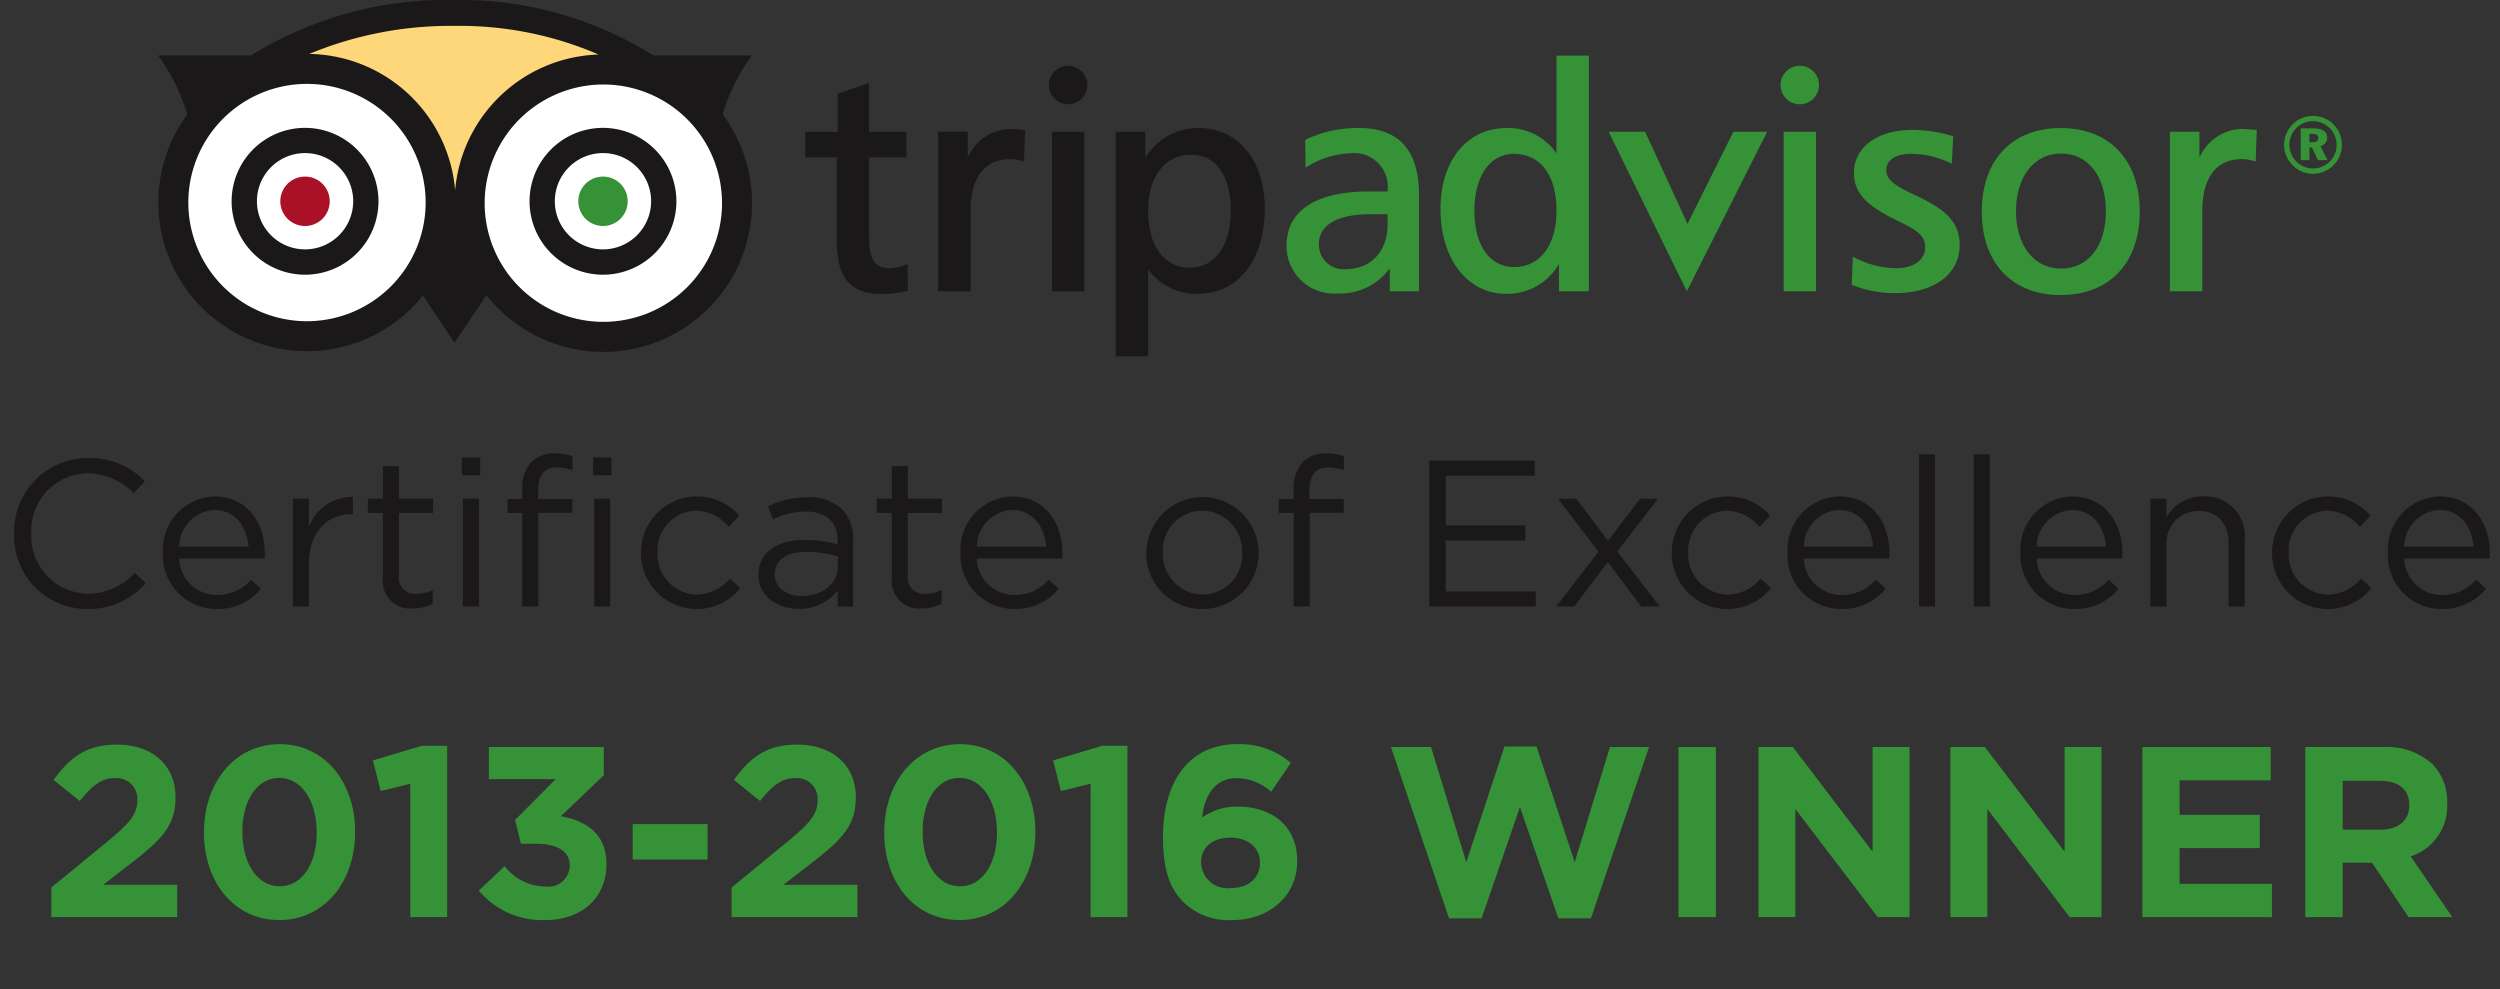 <svg id="Layer_1" data-name="Layer 1" xmlns="http://www.w3.org/2000/svg" viewBox="0 0 216.016 85.483">
  <rect x="0" y="0" width="216.016" height="85.483" fill="#333333" stroke="none"/>
  <defs>
    <style>
      .cls-1 {
        fill: #1a1818;
      }

      .cls-2 {
        fill: #369236;
      }

      .cls-3 {
        isolation: isolate;
      }

      .cls-4 {
        fill: #fff;
      }

      .cls-5 {
        fill: #aa1127;
      }

      .cls-6 {
        fill: #ffd77b;
      }
    </style>
  </defs>
  <title>tripadvisorLogo_WINNER_13-16</title>
  <g>
    <path class="cls-1" d="M383.15,262.881l-2.518.867v3.29h-2.8v2.2h2.714v7.08c0,3.369,1.149,4.743,3.964,4.743a7.9,7.9,0,0,0,2.081-.274l0.111-.03-0.031-2.283-0.195.068a4.178,4.178,0,0,1-1.321.287c-1.322,0-1.814-.746-1.814-2.753v-6.838h3.225v-2.2h-3.225v-4.225Z" transform="translate(-308.249 -255.652)"/>
    <path class="cls-1" d="M391.865,269.27v-2.233h-2.554v13.785h2.8V273.9c0-2.9,1.216-4.5,3.425-4.5a3.543,3.543,0,0,1,1.008.155l0.182,0.052,0.092-2.723-1.2-.092a4.115,4.115,0,0,0-3.748,2.475" transform="translate(-308.249 -255.652)"/>
    <path class="cls-1" d="M411.815,266.715a5.353,5.353,0,0,0-4.608,2.563v-2.24h-2.553v19.4h2.8v-7.523a5.076,5.076,0,0,0,4.258,2.122c3.534,0,5.818-2.895,5.818-7.376,0-4.155-2.3-6.947-5.71-6.947m-0.779,12.065c-2.212,0-3.587-1.889-3.587-4.93,0-2.93,1.45-4.823,3.694-4.823,2.162,0,3.452,1.793,3.452,4.8,0,3.058-1.364,4.957-3.559,4.957" transform="translate(-308.249 -255.652)"/>
    <polygon class="cls-1" points="93.546 11.385 90.899 11.385 90.899 25.17 93.694 25.17 93.694 11.385 93.546 11.385"/>
    <path class="cls-1" d="M398.878,263a1.662,1.662,0,1,0,1.663-1.663A1.665,1.665,0,0,0,398.878,263" transform="translate(-308.249 -255.652)"/>
    <path class="cls-2" d="M425.691,266.715a10.326,10.326,0,0,0-4.578.982l-0.085.041,0.03,2.386,0.218-.122a7.653,7.653,0,0,1,3.689-1.11,2.9,2.9,0,0,1,3.184,3.184v0.12h-1.6c-4.6,0-7.135,1.666-7.135,4.689a4.11,4.11,0,0,0,4.447,4.126,5.279,5.279,0,0,0,4.474-2.181v1.993h2.527v-8.344c0-3.825-1.74-5.764-5.173-5.764m2.458,8.29c0,2.374-1.429,3.909-3.641,3.909a2.135,2.135,0,0,1-2.3-2.163c0-1.672,1.6-2.592,4.5-2.592h1.437v0.846Z" transform="translate(-308.249 -255.652)"/>
    <path class="cls-2" d="M442.74,260.455v8.454a5.046,5.046,0,0,0-4.313-2.194c-3.415,0-5.71,2.814-5.71,7,0,4.312,2.327,7.323,5.656,7.323a5.141,5.141,0,0,0,4.582-2.574v2.359h2.58V260.455H442.74ZM439.1,278.726c-2.129,0-3.452-1.858-3.452-4.849s1.333-4.93,3.4-4.93c2.313,0,3.694,1.843,3.694,4.93,0,2.946-1.429,4.849-3.641,4.849" transform="translate(-308.249 -255.652)"/>
    <polygon class="cls-2" points="149.777 11.385 145.811 19.342 142.148 11.385 138.998 11.385 145.754 25.17 152.695 11.385 149.777 11.385"/>
    <polygon class="cls-2" points="156.767 11.385 154.12 11.385 154.12 25.17 156.915 25.17 156.915 11.385 156.767 11.385"/>
    <path class="cls-2" d="M468.442,270.571c0,1.942,1.332,2.961,3.791,4.164,1.552,0.762,2.362,1.21,2.362,2.285,0,1.1-1,1.813-2.539,1.813a8.131,8.131,0,0,1-3.508-.9l-0.205-.1-0.093,2.428,0.1,0.038a9.756,9.756,0,0,0,3.6.683c3.42,0,5.629-1.63,5.629-4.153,0-2.1-1.4-3.169-3.82-4.3-1.777-.832-2.521-1.322-2.521-2.2,0-.84.828-1.383,2.109-1.383a7.739,7.739,0,0,1,3.348.765l0.2,0.095,0.125-2.381-0.112-.033a12.065,12.065,0,0,0-3.4-.516c-3.03,0-5.065,1.485-5.065,3.695" transform="translate(-308.249 -255.652)"/>
    <path class="cls-2" d="M486.3,266.715c-4.2,0-6.812,2.765-6.812,7.215s2.61,7.216,6.812,7.216c4.218,0,6.839-2.765,6.839-7.216s-2.621-7.215-6.839-7.215m0.027,12.146c-2.322,0-3.882-1.993-3.882-4.958,0-2.981,1.56-4.983,3.882-4.983,2.359,0,3.883,1.956,3.883,4.983s-1.524,4.958-3.883,4.958" transform="translate(-308.249 -255.652)"/>
    <path class="cls-2" d="M498.295,269.27v-2.233h-2.554v13.785h2.8V273.9c0-2.9,1.217-4.5,3.425-4.5a3.531,3.531,0,0,1,1.007.155l0.183,0.052,0.092-2.723-1.2-.092a4.115,4.115,0,0,0-3.748,2.475" transform="translate(-308.249 -255.652)"/>
    <path class="cls-2" d="M462.1,263a1.662,1.662,0,1,0,1.662-1.663A1.665,1.665,0,0,0,462.1,263" transform="translate(-308.249 -255.652)"/>
    <path class="cls-2" d="M509.9,266.426a2.454,2.454,0,0,1,.7,1.745,2.414,2.414,0,0,1-.739,1.774,2.539,2.539,0,0,1-1.76.725,2.446,2.446,0,0,1-1.773-.76,2.475,2.475,0,0,1-.719-1.739,2.517,2.517,0,0,1,.76-1.794,2.42,2.42,0,0,1,1.732-.705,2.469,2.469,0,0,1,1.8.754m-3.218.274a2.061,2.061,0,0,0-.616,1.471,2.057,2.057,0,0,0,2.033,2.04,2.069,2.069,0,0,0,1.445-.589,1.985,1.985,0,0,0,.6-1.451,2.033,2.033,0,0,0-2.04-2.047,1.979,1.979,0,0,0-1.424.576m1.465,0.047c0.787,0,1.185.281,1.185,0.795a0.75,0.75,0,0,1-.582.739l0.609,1.205h-0.829l-0.513-1.089H507.8v1.089h-0.753v-2.739h1.1Zm-0.349,1.2h0.267c0.329,0,.493-0.116.493-0.356,0-.266-0.171-0.376-0.534-0.376H507.8v0.732Z" transform="translate(-308.249 -255.652)"/>
    <g class="cls-3">
      <path class="cls-4" d="M350.293,276.931a10.755,10.755,0,1,0,6.362-13.818,10.758,10.758,0,0,0-6.362,13.818" transform="translate(-308.249 -255.652)"/>
    </g>
    <g class="cls-3">
      <path class="cls-4" d="M345.53,273.161A10.756,10.756,0,1,1,334.775,262.4a10.756,10.756,0,0,1,10.755,10.758" transform="translate(-308.249 -255.652)"/>
    </g>
    <path class="cls-5" d="M336.74,273.046a2.135,2.135,0,1,1-2.132-2.136,2.135,2.135,0,0,1,2.132,2.136" transform="translate(-308.249 -255.652)"/>
    <path class="cls-2" d="M362.486,273.046a2.134,2.134,0,1,1-2.132-2.136,2.135,2.135,0,0,1,2.132,2.136" transform="translate(-308.249 -255.652)"/>
    <path class="cls-6" d="M334.884,260.117a0.216,0.216,0,0,0,.082.414,12.578,12.578,0,0,1,12.4,11.588,0.215,0.215,0,0,0,.429,0,12.627,12.627,0,0,1,12.181-11.538,0.216,0.216,0,0,0,.081-0.412,30.514,30.514,0,0,0-12.531-2.491,31.85,31.85,0,0,0-12.637,2.438" transform="translate(-308.249 -255.652)"/>
    <path class="cls-1" d="M372.433,268.755a12.736,12.736,0,0,0-1.742-3.213,16.245,16.245,0,0,1,2.527-5.1h-8.529a31.276,31.276,0,0,0-17.168-4.789,31.946,31.946,0,0,0-17.571,4.789h-8.033a17.027,17.027,0,0,1,2.515,5.1,12.841,12.841,0,0,0,20.362,15.642l2.73,4.09,2.756-4.123a12.85,12.85,0,0,0,22.153-12.4m-37.658,14.656a10.253,10.253,0,1,1,10.253-10.251,10.267,10.267,0,0,1-10.253,10.251m12.8-11.31a12.86,12.86,0,0,0-12.6-11.786,31.8,31.8,0,0,1,12.551-2.421,30.215,30.215,0,0,1,12.443,2.473A12.85,12.85,0,0,0,347.575,272.1m16.357,10.727a10.256,10.256,0,0,1-13.17-6.068h0a10.254,10.254,0,1,1,13.17,6.069M334.615,266.7a6.344,6.344,0,1,0,6.336,6.343,6.354,6.354,0,0,0-6.336-6.343m0,10.5a4.16,4.16,0,1,1,4.153-4.159,4.166,4.166,0,0,1-4.153,4.159m25.739-10.5a6.344,6.344,0,1,0,6.34,6.343,6.352,6.352,0,0,0-6.34-6.343m0,10.5a4.16,4.16,0,1,1,4.156-4.159,4.164,4.164,0,0,1-4.156,4.159" transform="translate(-308.249 -255.652)"/>
  </g>
  <g>
    <path class="cls-1" d="M309.474,301.788v-0.036a6.35,6.35,0,0,1,6.374-6.519,6.559,6.559,0,0,1,4.916,2l-0.972,1.044a5.48,5.48,0,0,0-3.961-1.729,4.942,4.942,0,0,0-4.879,5.168v0.036a4.973,4.973,0,0,0,4.879,5.2,5.471,5.471,0,0,0,4.069-1.818l0.937,0.918a6.561,6.561,0,0,1-5.042,2.215A6.286,6.286,0,0,1,309.474,301.788Z" transform="translate(-308.249 -255.652)"/>
    <path class="cls-1" d="M322.325,303.427v-0.036a4.592,4.592,0,0,1,4.465-4.844c2.755,0,4.339,2.2,4.339,4.915a3.6,3.6,0,0,1-.018.45h-7.382a3.252,3.252,0,0,0,3.277,3.151,3.852,3.852,0,0,0,2.935-1.314l0.864,0.774a4.8,4.8,0,0,1-3.835,1.746A4.627,4.627,0,0,1,322.325,303.427Zm7.4-.541c-0.144-1.692-1.116-3.169-2.971-3.169a3.21,3.21,0,0,0-3.025,3.169h6Z" transform="translate(-308.249 -255.652)"/>
    <path class="cls-1" d="M333.557,298.745h1.387v2.431a3.985,3.985,0,0,1,3.8-2.593v1.494h-0.108c-2.035,0-3.691,1.459-3.691,4.268v3.709h-1.387v-9.309Z" transform="translate(-308.249 -255.652)"/>
    <path class="cls-1" d="M341.333,305.587V299.97h-1.3v-1.225h1.3v-2.809h1.386v2.809h2.953v1.225H342.72v5.438a1.377,1.377,0,0,0,1.566,1.548,2.913,2.913,0,0,0,1.351-.324v1.188a3.489,3.489,0,0,1-1.674.4A2.37,2.37,0,0,1,341.333,305.587Z" transform="translate(-308.249 -255.652)"/>
    <path class="cls-1" d="M348.155,295.18h1.584v1.53h-1.584v-1.53Zm0.09,3.565h1.387v9.309h-1.387v-9.309Z" transform="translate(-308.249 -255.652)"/>
    <path class="cls-1" d="M353.375,299.97H352.1v-1.207h1.279v-0.81a3.288,3.288,0,0,1,.81-2.4,2.742,2.742,0,0,1,2-.72,4.209,4.209,0,0,1,1.531.234v1.206a4.618,4.618,0,0,0-1.351-.234c-1.081,0-1.621.648-1.621,1.98v0.757H357.7v1.188h-2.935v8.084h-1.386V299.97Zm6.122-4.79h1.584v1.53H359.5v-1.53Zm0.108,3.565h1.369v9.309H359.6v-9.309Z" transform="translate(-308.249 -255.652)"/>
    <path class="cls-1" d="M363.635,303.444v-0.036a4.849,4.849,0,0,1,8.5-3.205l-0.918.973a3.759,3.759,0,0,0-2.827-1.4,3.435,3.435,0,0,0-3.331,3.6v0.036a3.478,3.478,0,0,0,3.421,3.619,3.839,3.839,0,0,0,2.845-1.387l0.882,0.829A4.816,4.816,0,0,1,363.635,303.444Z" transform="translate(-308.249 -255.652)"/>
    <path class="cls-1" d="M373.787,305.353v-0.035c0-1.963,1.621-3.008,3.979-3.008a9.877,9.877,0,0,1,2.863.4v-0.324c0-1.674-1.026-2.539-2.773-2.539a6.491,6.491,0,0,0-2.827.685l-0.415-1.134a7.679,7.679,0,0,1,3.385-.774,4.083,4.083,0,0,1,3.007,1.026,3.673,3.673,0,0,1,.954,2.719v5.689h-1.332v-1.4a4.081,4.081,0,0,1-3.367,1.6C375.533,308.252,373.787,307.262,373.787,305.353Zm6.86-.72v-0.9a9.7,9.7,0,0,0-2.736-.4c-1.747,0-2.719.757-2.719,1.927V305.3c0,1.171,1.081,1.854,2.341,1.854C379.242,307.153,380.646,306.109,380.646,304.633Z" transform="translate(-308.249 -255.652)"/>
    <path class="cls-1" d="M385.307,305.587V299.97h-1.3v-1.225h1.3v-2.809h1.386v2.809h2.953v1.225h-2.953v5.438a1.377,1.377,0,0,0,1.566,1.548,2.913,2.913,0,0,0,1.351-.324v1.188a3.489,3.489,0,0,1-1.674.4A2.37,2.37,0,0,1,385.307,305.587Z" transform="translate(-308.249 -255.652)"/>
    <path class="cls-1" d="M391.247,303.427v-0.036a4.592,4.592,0,0,1,4.465-4.844c2.755,0,4.339,2.2,4.339,4.915a3.6,3.6,0,0,1-.018.45h-7.382a3.251,3.251,0,0,0,3.277,3.151,3.852,3.852,0,0,0,2.935-1.314l0.864,0.774a4.8,4.8,0,0,1-3.835,1.746A4.627,4.627,0,0,1,391.247,303.427Zm7.4-.541c-0.144-1.692-1.116-3.169-2.971-3.169a3.209,3.209,0,0,0-3.024,3.169h6Z" transform="translate(-308.249 -255.652)"/>
    <path class="cls-1" d="M407.3,303.444v-0.036a4.853,4.853,0,0,1,9.705-.036v0.036a4.833,4.833,0,0,1-4.879,4.861A4.769,4.769,0,0,1,407.3,303.444Zm8.283,0v-0.036a3.523,3.523,0,0,0-3.457-3.637,3.436,3.436,0,0,0-3.4,3.6v0.036a3.492,3.492,0,0,0,3.439,3.619A3.434,3.434,0,0,0,415.585,303.444Z" transform="translate(-308.249 -255.652)"/>
    <path class="cls-1" d="M420.029,299.97H418.75v-1.207h1.279v-0.81a3.288,3.288,0,0,1,.81-2.4,2.742,2.742,0,0,1,2-.72,4.206,4.206,0,0,1,1.53.234v1.206a4.613,4.613,0,0,0-1.351-.234c-1.081,0-1.621.648-1.621,1.98v0.757h2.954v1.188h-2.936v8.084h-1.386V299.97Z" transform="translate(-308.249 -255.652)"/>
    <path class="cls-1" d="M431.746,295.45h9.11v1.3h-7.687v4.3h6.878v1.3h-6.878v4.411h7.778v1.3h-9.2v-12.6Z" transform="translate(-308.249 -255.652)"/>
    <path class="cls-1" d="M447.191,302.382l2.772-3.637h1.549l-3.529,4.555,3.673,4.754h-1.6l-2.881-3.835-2.9,3.835h-1.549l3.638-4.735-3.493-4.573h1.584Z" transform="translate(-308.249 -255.652)"/>
    <path class="cls-1" d="M452.7,303.444v-0.036a4.848,4.848,0,0,1,8.5-3.205l-0.918.973a3.758,3.758,0,0,0-2.827-1.4,3.435,3.435,0,0,0-3.331,3.6v0.036a3.478,3.478,0,0,0,3.422,3.619,3.84,3.84,0,0,0,2.845-1.387l0.882,0.829A4.816,4.816,0,0,1,452.7,303.444Z" transform="translate(-308.249 -255.652)"/>
    <path class="cls-1" d="M462.706,303.427v-0.036a4.592,4.592,0,0,1,4.465-4.844c2.755,0,4.34,2.2,4.34,4.915a3.506,3.506,0,0,1-.019.45H464.11a3.251,3.251,0,0,0,3.277,3.151,3.852,3.852,0,0,0,2.935-1.314l0.864,0.774a4.806,4.806,0,0,1-3.835,1.746A4.627,4.627,0,0,1,462.706,303.427Zm7.4-.541c-0.145-1.692-1.116-3.169-2.972-3.169a3.209,3.209,0,0,0-3.024,3.169h6Z" transform="translate(-308.249 -255.652)"/>
    <path class="cls-1" d="M474.064,294.91h1.387v13.144h-1.387V294.91Z" transform="translate(-308.249 -255.652)"/>
    <path class="cls-1" d="M478.8,294.91h1.387v13.144H478.8V294.91Z" transform="translate(-308.249 -255.652)"/>
    <path class="cls-1" d="M482.829,303.427v-0.036a4.592,4.592,0,0,1,4.466-4.844c2.755,0,4.339,2.2,4.339,4.915a3.7,3.7,0,0,1-.018.45h-7.383a3.252,3.252,0,0,0,3.277,3.151,3.852,3.852,0,0,0,2.935-1.314l0.864,0.774a4.8,4.8,0,0,1-3.835,1.746A4.627,4.627,0,0,1,482.829,303.427Zm7.4-.541c-0.144-1.692-1.116-3.169-2.971-3.169a3.21,3.21,0,0,0-3.025,3.169h6Z" transform="translate(-308.249 -255.652)"/>
    <path class="cls-1" d="M494.062,298.745h1.387v1.62a3.524,3.524,0,0,1,3.187-1.818,3.4,3.4,0,0,1,3.565,3.728v5.779h-1.387v-5.437c0-1.729-.937-2.809-2.575-2.809a2.738,2.738,0,0,0-2.79,2.916v5.33h-1.387v-9.309Z" transform="translate(-308.249 -255.652)"/>
    <path class="cls-1" d="M504.573,303.444v-0.036a4.848,4.848,0,0,1,8.5-3.205l-0.918.973a3.758,3.758,0,0,0-2.827-1.4,3.435,3.435,0,0,0-3.331,3.6v0.036a3.478,3.478,0,0,0,3.422,3.619,3.84,3.84,0,0,0,2.845-1.387l0.882,0.829A4.816,4.816,0,0,1,504.573,303.444Z" transform="translate(-308.249 -255.652)"/>
    <path class="cls-1" d="M514.581,303.427v-0.036a4.592,4.592,0,0,1,4.466-4.844c2.755,0,4.339,2.2,4.339,4.915a3.7,3.7,0,0,1-.018.45h-7.383a3.252,3.252,0,0,0,3.277,3.151,3.852,3.852,0,0,0,2.935-1.314l0.864,0.774a4.8,4.8,0,0,1-3.835,1.746A4.627,4.627,0,0,1,514.581,303.427Zm7.4-.541c-0.144-1.692-1.116-3.169-2.971-3.169a3.21,3.21,0,0,0-3.025,3.169h6Z" transform="translate(-308.249 -255.652)"/>
  </g>
  <g>
    <path class="cls-2" d="M312.686,332.337l4.892-4.011c1.827-1.512,2.541-2.309,2.541-3.527a1.8,1.8,0,0,0-1.974-1.91c-1.134,0-1.911.63-3,1.974l-2.268-1.827c1.449-1.973,2.855-3.044,5.48-3.044,3.044,0,5.06,1.784,5.06,4.535v0.042c0,2.457-1.26,3.674-3.863,5.689l-2.394,1.848h6.4V334.9H312.686v-2.562Z" transform="translate(-308.249 -255.652)"/>
    <path class="cls-2" d="M325.873,327.592V327.55c0-4.263,2.646-7.6,6.551-7.6,3.884,0,6.509,3.3,6.509,7.559v0.042c0,4.263-2.625,7.6-6.551,7.6S325.873,331.854,325.873,327.592Zm9.742,0V327.55c0-2.667-1.3-4.683-3.233-4.683s-3.191,1.953-3.191,4.641v0.042c0,2.688,1.281,4.683,3.233,4.683S335.615,330.258,335.615,327.592Z" transform="translate(-308.249 -255.652)"/>
    <path class="cls-2" d="M343.7,323.371L341.14,324l-0.672-2.646,4.22-1.26h2.2v14.8H343.7V323.371Z" transform="translate(-308.249 -255.652)"/>
    <path class="cls-2" d="M349.625,332.609l2.226-2.12a4.484,4.484,0,0,0,3.548,1.764,1.843,1.843,0,0,0,2.079-1.784v-0.043c0-1.2-1.071-1.868-2.876-1.868h-1.344l-0.5-2.058,3.506-3.527h-5.774V320.2h9.931v2.436l-3.716,3.549c1.995,0.336,3.947,1.385,3.947,4.115v0.041c0,2.771-2.016,4.809-5.291,4.809A7.13,7.13,0,0,1,349.625,332.609Z" transform="translate(-308.249 -255.652)"/>
    <path class="cls-2" d="M362.917,326.857h6.467v3.064h-6.467v-3.064Z" transform="translate(-308.249 -255.652)"/>
    <path class="cls-2" d="M371.464,332.337l4.892-4.011c1.827-1.512,2.541-2.309,2.541-3.527a1.8,1.8,0,0,0-1.974-1.91c-1.134,0-1.911.63-3,1.974l-2.268-1.827c1.449-1.973,2.855-3.044,5.48-3.044,3.044,0,5.06,1.784,5.06,4.535v0.042c0,2.457-1.26,3.674-3.863,5.689l-2.394,1.848h6.4V334.9H371.464v-2.562Z" transform="translate(-308.249 -255.652)"/>
    <path class="cls-2" d="M384.651,327.592V327.55c0-4.263,2.646-7.6,6.551-7.6,3.884,0,6.509,3.3,6.509,7.559v0.042c0,4.263-2.625,7.6-6.551,7.6S384.651,331.854,384.651,327.592Zm9.742,0V327.55c0-2.667-1.3-4.683-3.233-4.683s-3.191,1.953-3.191,4.641v0.042c0,2.688,1.281,4.683,3.233,4.683S394.394,330.258,394.394,327.592Z" transform="translate(-308.249 -255.652)"/>
    <path class="cls-2" d="M402.48,323.371l-2.562.631-0.672-2.646,4.22-1.26h2.2v14.8H402.48V323.371Z" transform="translate(-308.249 -255.652)"/>
    <path class="cls-2" d="M410.481,333.576c-1.071-1.071-1.743-2.646-1.743-5.564V327.97c0-4.535,2.058-8.021,6.446-8.021a6.806,6.806,0,0,1,4.6,1.617l-1.7,2.5a4.53,4.53,0,0,0-3-1.176c-2.2,0-2.855,2.121-2.96,3.4a5.149,5.149,0,0,1,3.044-.944c2.918,0,5.165,1.616,5.165,4.682v0.042c0,3-2.415,5.081-5.606,5.081A5.576,5.576,0,0,1,410.481,333.576Zm6.635-3.359v-0.043c0-1.238-.966-2.141-2.562-2.141s-2.52.881-2.52,2.12V330.2a2.27,2.27,0,0,0,2.562,2.184C416.192,332.379,417.116,331.477,417.116,330.217Z" transform="translate(-308.249 -255.652)"/>
    <path class="cls-2" d="M428.436,320.2H431.9l3.044,9.952,3.3-9.994h2.771l3.3,9.994,3.045-9.952h3.38L445.716,335H442.9l-3.317-9.617L436.268,335h-2.813Z" transform="translate(-308.249 -255.652)"/>
    <path class="cls-2" d="M453.278,320.2h3.233v14.7h-3.233V320.2Z" transform="translate(-308.249 -255.652)"/>
    <path class="cls-2" d="M460.188,320.2h2.981l6.887,9.049V320.2h3.191v14.7H470.5l-7.118-9.344V334.9h-3.191V320.2Z" transform="translate(-308.249 -255.652)"/>
    <path class="cls-2" d="M476.777,320.2h2.981l6.887,9.049V320.2h3.191v14.7h-2.75l-7.118-9.344V334.9h-3.191V320.2Z" transform="translate(-308.249 -255.652)"/>
    <path class="cls-2" d="M493.367,320.2h11.086v2.877H496.58v2.98h6.929v2.877H496.58v3.086h7.979V334.9H493.367V320.2Z" transform="translate(-308.249 -255.652)"/>
    <path class="cls-2" d="M507.438,320.2h6.719a5.862,5.862,0,0,1,4.283,1.49,4.618,4.618,0,0,1,1.26,3.359v0.043a4.564,4.564,0,0,1-3.149,4.556l3.59,5.249H516.36l-3.149-4.7h-2.54v4.7h-3.233V320.2Zm6.509,7.139c1.574,0,2.478-.84,2.478-2.078v-0.043c0-1.385-.966-2.1-2.541-2.1h-3.212v4.221h3.275Z" transform="translate(-308.249 -255.652)"/>
  </g>
</svg>
